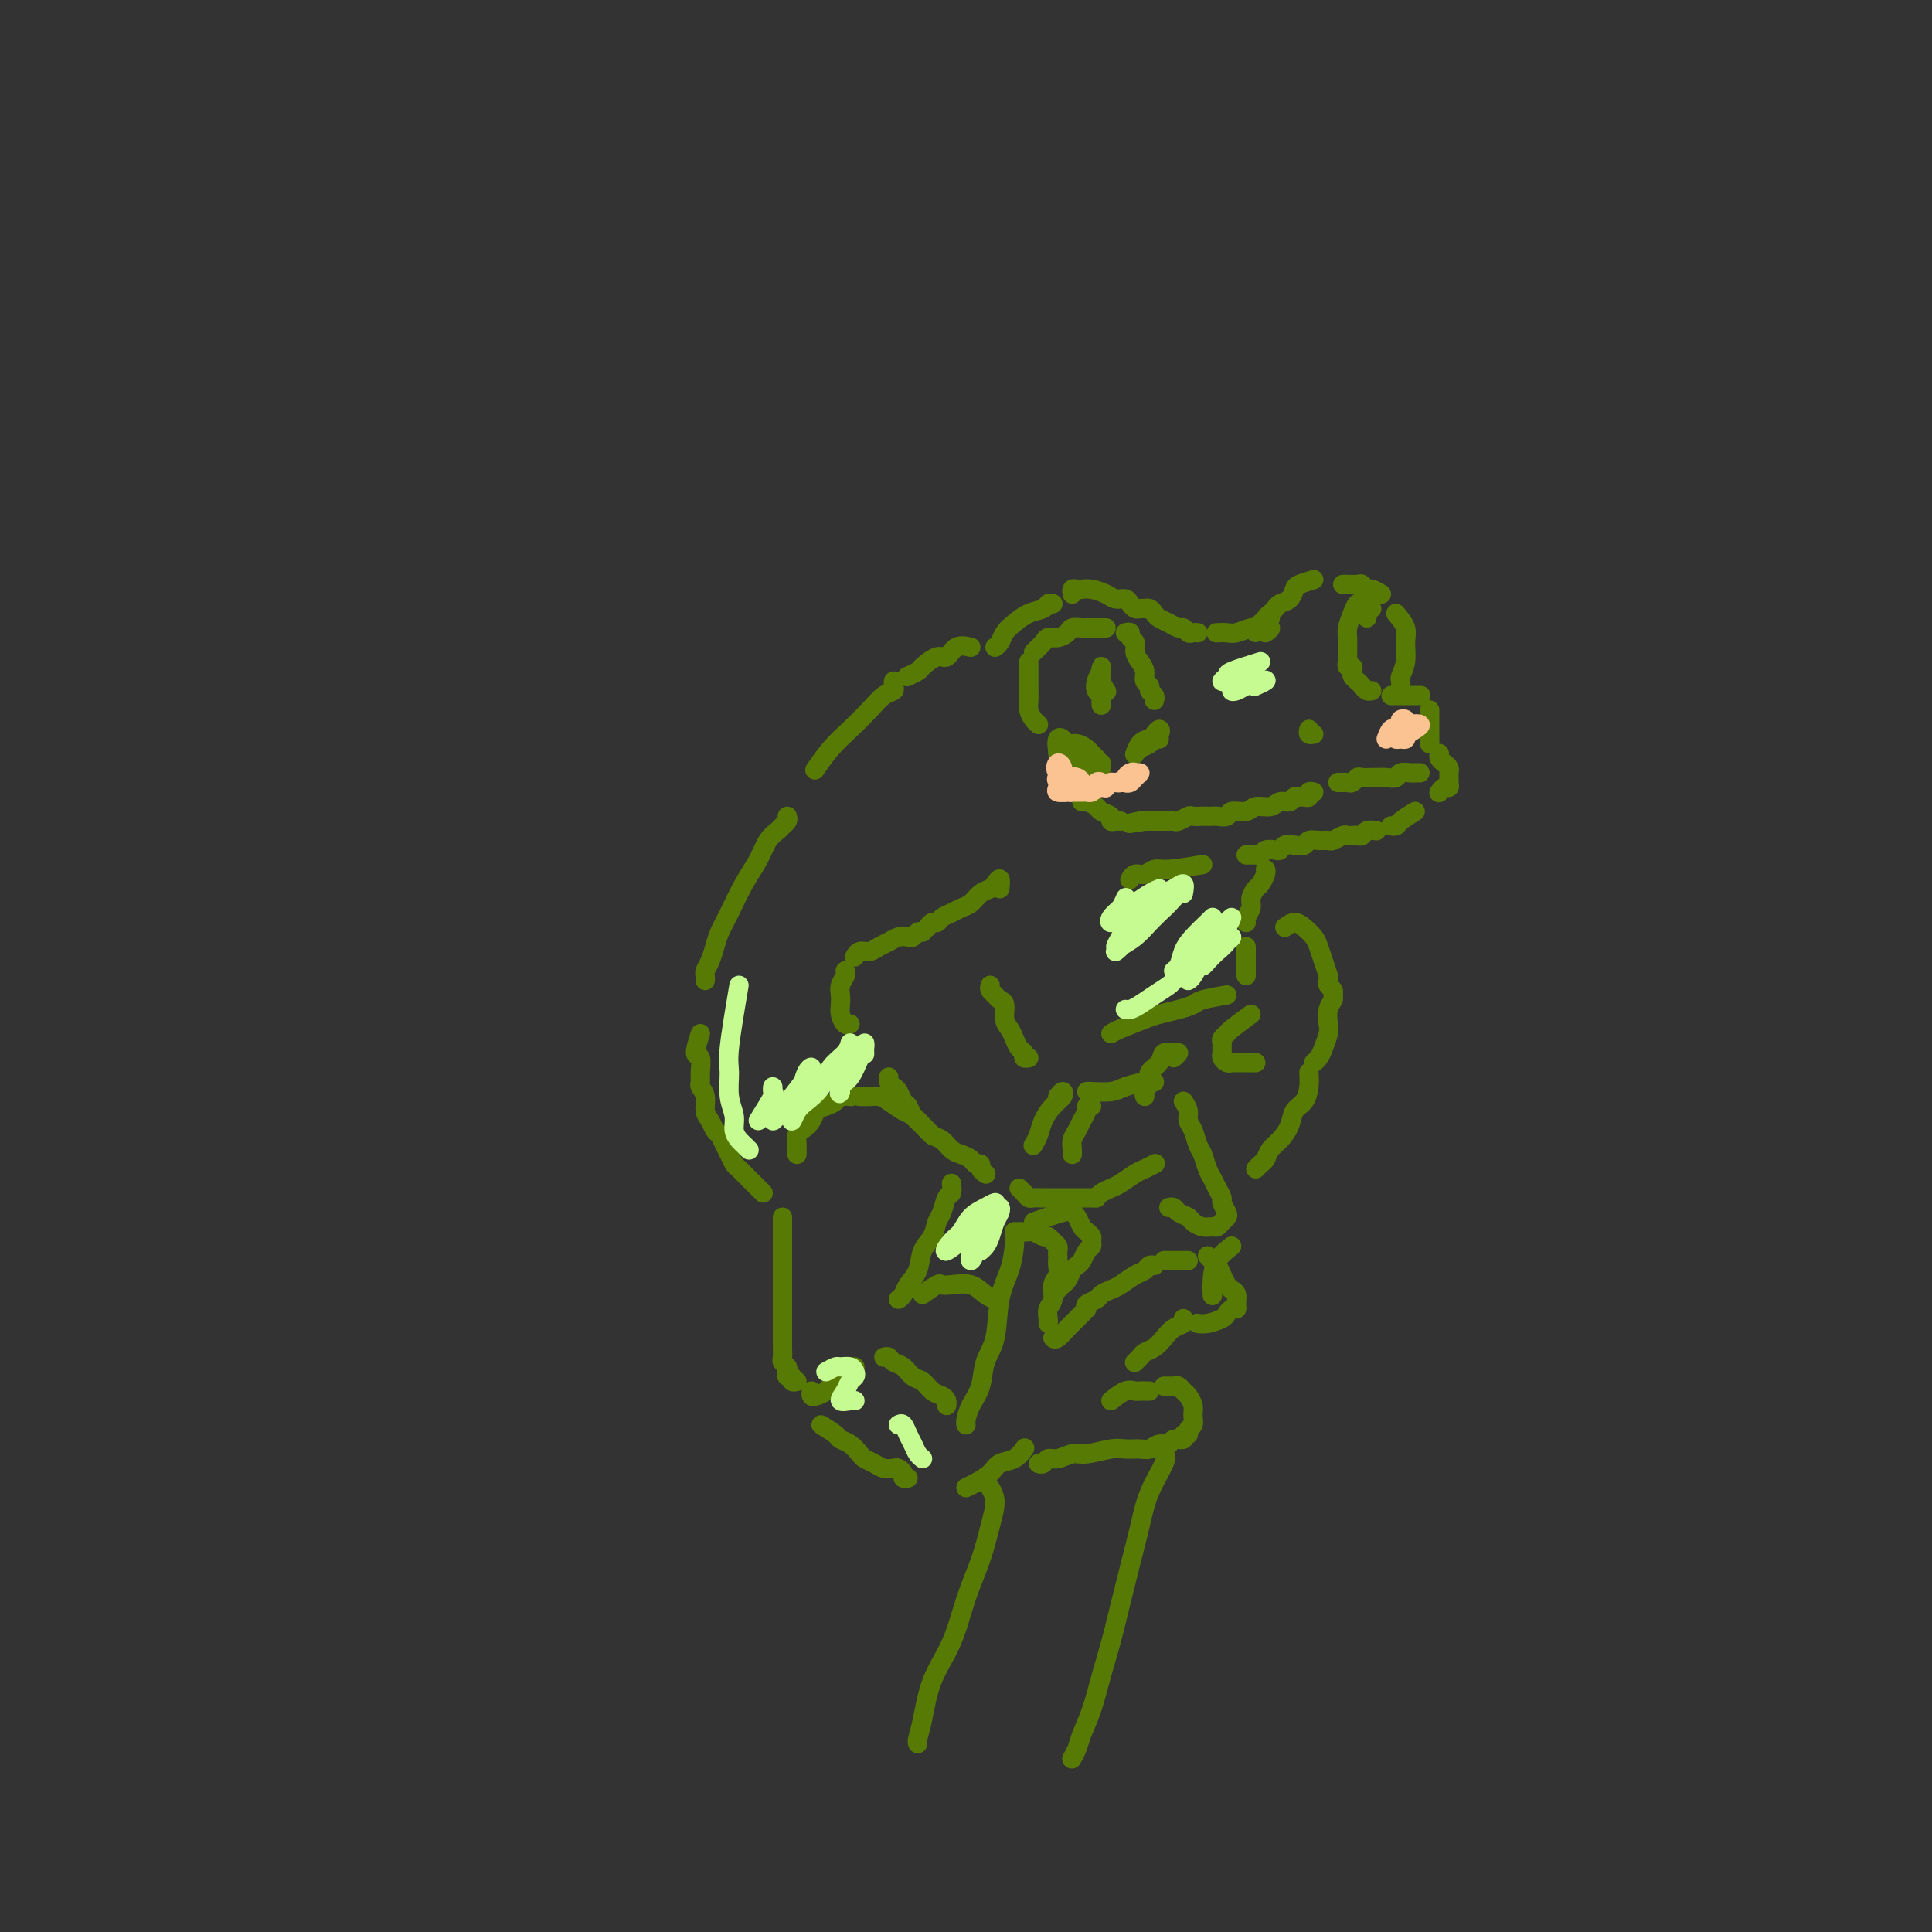 <svg viewBox='0 0 400 400' version='1.1' xmlns='http://www.w3.org/2000/svg' xmlns:xlink='http://www.w3.org/1999/xlink'><rect x="0" y="0" width="400" height="400" fill="#333333" stroke="none"/><g fill='none' stroke='rgb(86,122,3)' stroke-width='4' stroke-linecap='round' stroke-linejoin='round'><path d='M284,126c-0.423,-0.075 -0.845,-0.150 -1,0c-0.155,0.150 -0.041,0.525 0,1c0.041,0.475 0.011,1.051 0,1c-0.011,-0.051 -0.003,-0.729 0,-1c0.003,-0.271 0.002,-0.136 0,0'/><path d='M289,127c0.853,1.027 1.707,2.054 2,3c0.293,0.946 0.026,1.812 0,3c-0.026,1.188 0.189,2.697 0,4c-0.189,1.303 -0.783,2.401 -1,3c-0.217,0.599 -0.059,0.700 0,1c0.059,0.300 0.017,0.800 0,1c-0.017,0.200 -0.008,0.100 0,0'/><path d='M286,123c-0.758,-0.453 -1.516,-0.906 -2,-1c-0.484,-0.094 -0.694,0.171 -1,0c-0.306,-0.171 -0.709,-0.778 -1,-1c-0.291,-0.222 -0.470,-0.060 -1,0c-0.530,0.060 -1.412,0.016 -2,0c-0.588,-0.016 -0.882,-0.005 -1,0c-0.118,0.005 -0.059,0.002 0,0'/><path d='M272,120c-1.171,0.364 -2.341,0.727 -3,1c-0.659,0.273 -0.806,0.454 -1,1c-0.194,0.546 -0.434,1.455 -1,2c-0.566,0.545 -1.459,0.725 -2,1c-0.541,0.275 -0.729,0.643 -1,1c-0.271,0.357 -0.625,0.702 -1,1c-0.375,0.298 -0.770,0.548 -1,1c-0.230,0.452 -0.297,1.104 0,1c0.297,-0.104 0.956,-0.966 1,-1c0.044,-0.034 -0.527,0.760 -1,1c-0.473,0.240 -0.850,-0.074 -1,0c-0.150,0.074 -0.075,0.537 0,1'/><path d='M261,130c-1.833,1.667 -0.917,0.833 0,0'/><path d='M262,131c0.610,-0.431 1.219,-0.862 1,-1c-0.219,-0.138 -1.267,0.015 -2,0c-0.733,-0.015 -1.149,-0.200 -2,0c-0.851,0.200 -2.135,0.786 -3,1c-0.865,0.214 -1.310,0.058 -2,0c-0.690,-0.058 -1.626,-0.016 -2,0c-0.374,0.016 -0.187,0.008 0,0'/><path d='M248,131c-0.335,-0.032 -0.670,-0.064 -1,0c-0.330,0.064 -0.655,0.224 -1,0c-0.345,-0.224 -0.708,-0.833 -1,-1c-0.292,-0.167 -0.512,0.109 -1,0c-0.488,-0.109 -1.245,-0.604 -2,-1c-0.755,-0.396 -1.509,-0.695 -2,-1c-0.491,-0.305 -0.719,-0.618 -1,-1c-0.281,-0.382 -0.614,-0.834 -1,-1c-0.386,-0.166 -0.825,-0.048 -1,0c-0.175,0.048 -0.088,0.024 0,0'/><path d='M237,126c-0.335,-0.022 -0.670,-0.044 -1,0c-0.330,0.044 -0.654,0.153 -1,0c-0.346,-0.153 -0.715,-0.566 -1,-1c-0.285,-0.434 -0.486,-0.887 -1,-1c-0.514,-0.113 -1.342,0.114 -2,0c-0.658,-0.114 -1.147,-0.567 -2,-1c-0.853,-0.433 -2.071,-0.844 -3,-1c-0.929,-0.156 -1.569,-0.056 -2,0c-0.431,0.056 -0.652,0.066 -1,0c-0.348,-0.066 -0.825,-0.210 -1,0c-0.175,0.210 -0.050,0.774 0,1c0.050,0.226 0.025,0.113 0,0'/><path d='M218,125c-0.380,-0.096 -0.760,-0.192 -1,0c-0.240,0.192 -0.340,0.671 -1,1c-0.660,0.329 -1.879,0.509 -3,1c-1.121,0.491 -2.143,1.295 -3,2c-0.857,0.705 -1.549,1.313 -2,2c-0.451,0.687 -0.660,1.454 -1,2c-0.340,0.546 -0.811,0.870 -1,1c-0.189,0.130 -0.094,0.065 0,0'/><path d='M201,134c-1.079,-0.241 -2.158,-0.482 -3,0c-0.842,0.482 -1.449,1.688 -2,2c-0.551,0.312 -1.048,-0.270 -2,0c-0.952,0.270 -2.358,1.392 -3,2c-0.642,0.608 -0.519,0.702 -1,1c-0.481,0.298 -1.566,0.799 -2,1c-0.434,0.201 -0.217,0.100 0,0'/><path d='M185,141c-0.043,0.322 -0.086,0.645 0,1c0.086,0.355 0.302,0.744 0,1c-0.302,0.256 -1.122,0.381 -2,1c-0.878,0.619 -1.815,1.732 -3,3c-1.185,1.268 -2.616,2.690 -4,4c-1.384,1.310 -2.719,2.506 -4,4c-1.281,1.494 -2.509,3.284 -3,4c-0.491,0.716 -0.246,0.358 0,0'/><path d='M288,144c0.679,0.000 1.357,0.000 2,0c0.643,0.000 1.250,0.000 2,0c0.750,0.000 1.643,0.000 2,0c0.357,0.000 0.179,0.000 0,0'/><path d='M296,147c0.000,0.333 0.000,0.667 0,1c0.000,0.333 0.000,0.666 0,1c0.000,0.334 0.000,0.667 0,1c0.000,0.333 0.000,0.664 0,1c0.000,0.336 0.000,0.678 0,1c0.000,0.322 0.000,0.625 0,1c0.000,0.375 0.000,0.821 0,1c0.000,0.179 0.000,0.089 0,0'/><path d='M298,156c-0.083,0.333 -0.166,0.667 0,1c0.166,0.333 0.580,0.666 1,1c0.420,0.334 0.845,0.668 1,1c0.155,0.332 0.039,0.662 0,1c-0.039,0.338 0.000,0.683 0,1c0.000,0.317 -0.039,0.607 0,1c0.039,0.393 0.155,0.889 0,1c-0.155,0.111 -0.580,-0.162 -1,0c-0.420,0.162 -0.834,0.761 -1,1c-0.166,0.239 -0.083,0.120 0,0'/><path d='M294,160c-0.365,-0.008 -0.730,-0.016 -1,0c-0.270,0.016 -0.443,0.057 -1,0c-0.557,-0.057 -1.496,-0.211 -2,0c-0.504,0.211 -0.573,0.789 -1,1c-0.427,0.211 -1.214,0.056 -2,0c-0.786,-0.056 -1.573,-0.011 -2,0c-0.427,0.011 -0.496,-0.011 -1,0c-0.504,0.011 -1.444,0.056 -2,0c-0.556,-0.056 -0.727,-0.211 -1,0c-0.273,0.211 -0.648,0.789 -1,1c-0.352,0.211 -0.682,0.057 -1,0c-0.318,-0.057 -0.624,-0.015 -1,0c-0.376,0.015 -0.822,0.004 -1,0c-0.178,-0.004 -0.089,-0.002 0,0'/><path d='M272,164c-0.447,-0.114 -0.893,-0.228 -1,0c-0.107,0.228 0.127,0.797 0,1c-0.127,0.203 -0.615,0.039 -1,0c-0.385,-0.039 -0.668,0.046 -1,0c-0.332,-0.046 -0.712,-0.224 -1,0c-0.288,0.224 -0.484,0.849 -1,1c-0.516,0.151 -1.350,-0.171 -2,0c-0.650,0.171 -1.115,0.834 -2,1c-0.885,0.166 -2.191,-0.166 -3,0c-0.809,0.166 -1.120,0.829 -2,1c-0.880,0.171 -2.330,-0.150 -3,0c-0.670,0.150 -0.560,0.772 -1,1c-0.440,0.228 -1.431,0.061 -2,0c-0.569,-0.061 -0.715,-0.017 -1,0c-0.285,0.017 -0.710,0.008 -1,0c-0.290,-0.008 -0.445,-0.016 -1,0c-0.555,0.016 -1.511,0.057 -2,0c-0.489,-0.057 -0.512,-0.211 -1,0c-0.488,0.211 -1.440,0.789 -2,1c-0.560,0.211 -0.727,0.057 -1,0c-0.273,-0.057 -0.650,-0.015 -1,0c-0.350,0.015 -0.671,0.004 -1,0c-0.329,-0.004 -0.665,-0.001 -1,0c-0.335,0.001 -0.667,0.000 -1,0c-0.333,-0.000 -0.667,-0.000 -1,0c-0.333,0.000 -0.667,0.000 -1,0'/><path d='M237,170c-5.667,0.933 -2.333,0.267 -1,0c1.333,-0.267 0.667,-0.133 0,0'/><path d='M232,170c-0.294,-0.024 -0.589,-0.048 -1,0c-0.411,0.048 -0.940,0.167 -1,0c-0.060,-0.167 0.347,-0.619 0,-1c-0.347,-0.381 -1.448,-0.691 -2,-1c-0.552,-0.309 -0.554,-0.619 -1,-1c-0.446,-0.381 -1.336,-0.834 -2,-1c-0.664,-0.166 -1.102,-0.045 -1,0c0.102,0.045 0.743,0.013 1,0c0.257,-0.013 0.128,-0.006 0,0'/><path d='M293,168c-1.185,0.732 -2.369,1.464 -3,2c-0.631,0.536 -0.708,0.875 -1,1c-0.292,0.125 -0.798,0.036 -1,0c-0.202,-0.036 -0.101,-0.018 0,0'/><path d='M285,172c-0.756,-0.113 -1.512,-0.226 -2,0c-0.488,0.226 -0.707,0.792 -1,1c-0.293,0.208 -0.660,0.060 -1,0c-0.340,-0.060 -0.654,-0.030 -1,0c-0.346,0.030 -0.725,0.061 -1,0c-0.275,-0.061 -0.445,-0.213 -1,0c-0.555,0.213 -1.496,0.793 -2,1c-0.504,0.207 -0.572,0.042 -1,0c-0.428,-0.042 -1.218,0.040 -2,0c-0.782,-0.040 -1.558,-0.203 -2,0c-0.442,0.203 -0.551,0.773 -1,1c-0.449,0.227 -1.237,0.112 -2,0c-0.763,-0.112 -1.500,-0.223 -2,0c-0.500,0.223 -0.764,0.778 -1,1c-0.236,0.222 -0.444,0.112 -1,0c-0.556,-0.112 -1.459,-0.226 -2,0c-0.541,0.226 -0.720,0.793 -1,1c-0.280,0.207 -0.663,0.056 -1,0c-0.337,-0.056 -0.629,-0.015 -1,0c-0.371,0.015 -0.820,0.004 -1,0c-0.180,-0.004 -0.090,-0.002 0,0'/><path d='M249,179c-2.665,0.455 -5.331,0.910 -7,1c-1.669,0.090 -2.342,-0.186 -3,0c-0.658,0.186 -1.300,0.833 -2,1c-0.700,0.167 -1.458,-0.147 -2,0c-0.542,0.147 -0.869,0.756 -1,1c-0.131,0.244 -0.065,0.122 0,0'/><path d='M262,180c0.092,0.214 0.183,0.427 0,1c-0.183,0.573 -0.641,1.505 -1,2c-0.359,0.495 -0.618,0.553 -1,1c-0.382,0.447 -0.887,1.283 -1,2c-0.113,0.717 0.166,1.316 0,2c-0.166,0.684 -0.775,1.453 -1,2c-0.225,0.547 -0.064,0.870 0,1c0.064,0.130 0.032,0.065 0,0'/><path d='M213,137c0.002,0.441 0.003,0.881 0,2c-0.003,1.119 -0.011,2.916 0,4c0.011,1.084 0.042,1.453 0,2c-0.042,0.547 -0.156,1.270 0,2c0.156,0.730 0.580,1.466 1,2c0.420,0.534 0.834,0.867 1,1c0.166,0.133 0.083,0.067 0,0'/><path d='M214,135c0.778,-0.726 1.555,-1.452 2,-2c0.445,-0.548 0.557,-0.917 1,-1c0.443,-0.083 1.217,0.121 2,0c0.783,-0.121 1.576,-0.568 2,-1c0.424,-0.432 0.481,-0.848 1,-1c0.519,-0.152 1.502,-0.041 2,0c0.498,0.041 0.512,0.011 1,0c0.488,-0.011 1.450,-0.003 2,0c0.550,0.003 0.686,0.001 1,0c0.314,-0.001 0.804,-0.000 1,0c0.196,0.000 0.098,0.000 0,0'/><path d='M233,131c0.455,-0.096 0.909,-0.191 1,0c0.091,0.191 -0.182,0.670 0,1c0.182,0.330 0.818,0.512 1,1c0.182,0.488 -0.091,1.282 0,2c0.091,0.718 0.545,1.358 1,2c0.455,0.642 0.910,1.285 1,2c0.090,0.715 -0.186,1.502 0,2c0.186,0.498 0.834,0.708 1,1c0.166,0.292 -0.151,0.666 0,1c0.151,0.334 0.772,0.628 1,1c0.228,0.372 0.065,0.820 0,1c-0.065,0.180 -0.033,0.090 0,0'/><path d='M220,154c-0.427,-0.089 -0.854,-0.179 -1,0c-0.146,0.179 -0.013,0.626 0,1c0.013,0.374 -0.096,0.675 0,1c0.096,0.325 0.396,0.675 1,1c0.604,0.325 1.510,0.624 2,1c0.490,0.376 0.562,0.829 1,1c0.438,0.171 1.242,0.060 2,0c0.758,-0.060 1.471,-0.068 2,0c0.529,0.068 0.873,0.210 1,0c0.127,-0.210 0.036,-0.774 0,-1c-0.036,-0.226 -0.018,-0.113 0,0'/><path d='M227,157c-0.355,-0.342 -0.711,-0.683 -1,-1c-0.289,-0.317 -0.512,-0.608 -1,-1c-0.488,-0.392 -1.242,-0.883 -2,-1c-0.758,-0.117 -1.520,0.140 -2,0c-0.480,-0.140 -0.676,-0.676 -1,-1c-0.324,-0.324 -0.775,-0.437 -1,0c-0.225,0.437 -0.225,1.424 0,2c0.225,0.576 0.673,0.743 1,1c0.327,0.257 0.531,0.605 1,1c0.469,0.395 1.203,0.837 2,1c0.797,0.163 1.656,0.047 2,0c0.344,-0.047 0.172,-0.023 0,0'/><path d='M239,152c0.375,-0.480 0.750,-0.960 1,-1c0.250,-0.040 0.374,0.361 0,1c-0.374,0.639 -1.247,1.516 -2,2c-0.753,0.484 -1.388,0.575 -2,1c-0.612,0.425 -1.203,1.185 -1,1c0.203,-0.185 1.200,-1.316 2,-2c0.800,-0.684 1.402,-0.922 2,-1c0.598,-0.078 1.194,0.004 1,0c-0.194,-0.004 -1.176,-0.094 -2,0c-0.824,0.094 -1.491,0.371 -2,1c-0.509,0.629 -0.860,1.608 -1,2c-0.140,0.392 -0.070,0.196 0,0'/><path d='M282,125c-0.340,-0.151 -0.679,-0.301 -1,0c-0.321,0.301 -0.622,1.054 -1,2c-0.378,0.946 -0.833,2.085 -1,3c-0.167,0.915 -0.045,1.604 0,2c0.045,0.396 0.012,0.498 0,1c-0.012,0.502 -0.003,1.404 0,2c0.003,0.596 0.001,0.884 0,1c-0.001,0.116 -0.000,0.058 0,0'/><path d='M279,137c-0.112,0.447 -0.223,0.893 0,1c0.223,0.107 0.781,-0.126 1,0c0.219,0.126 0.100,0.612 0,1c-0.100,0.388 -0.181,0.678 0,1c0.181,0.322 0.623,0.675 1,1c0.377,0.325 0.689,0.623 1,1c0.311,0.377 0.622,0.832 1,1c0.378,0.168 0.822,0.048 1,0c0.178,-0.048 0.089,-0.024 0,0'/><path d='M271,151c-0.111,0.422 -0.222,0.844 0,1c0.222,0.156 0.778,0.044 1,0c0.222,-0.044 0.111,-0.022 0,0'/><path d='M228,139c-0.008,-0.491 -0.016,-0.982 0,-1c0.016,-0.018 0.056,0.439 0,1c-0.056,0.561 -0.207,1.228 0,2c0.207,0.772 0.774,1.649 1,2c0.226,0.351 0.113,0.175 0,0'/><path d='M228,139c-0.392,0.643 -0.785,1.286 -1,2c-0.215,0.714 -0.254,1.498 0,2c0.254,0.502 0.800,0.722 1,1c0.200,0.278 0.054,0.613 0,1c-0.054,0.387 -0.015,0.825 0,1c0.015,0.175 0.008,0.088 0,0'/><path d='M258,196c0.000,0.364 0.000,0.728 0,1c0.000,0.272 0.000,0.451 0,1c0.000,0.549 0.000,1.467 0,2c-0.000,0.533 0.000,0.682 0,1c0.000,0.318 0.000,0.805 0,1c0.000,0.195 0.000,0.097 0,0'/><path d='M254,206c-1.949,0.333 -3.898,0.666 -5,1c-1.102,0.334 -1.356,0.671 -2,1c-0.644,0.329 -1.679,0.652 -3,1c-1.321,0.348 -2.929,0.720 -4,1c-1.071,0.280 -1.607,0.467 -3,1c-1.393,0.533 -3.644,1.413 -5,2c-1.356,0.587 -1.816,0.882 -2,1c-0.184,0.118 -0.092,0.059 0,0'/><path d='M163,169c0.096,0.330 0.192,0.660 0,1c-0.192,0.340 -0.673,0.689 -1,1c-0.327,0.311 -0.500,0.582 -1,1c-0.500,0.418 -1.328,0.983 -2,2c-0.672,1.017 -1.188,2.488 -2,4c-0.812,1.512 -1.919,3.066 -3,5c-1.081,1.934 -2.136,4.248 -3,6c-0.864,1.752 -1.538,2.941 -2,4c-0.462,1.059 -0.712,1.986 -1,3c-0.288,1.014 -0.613,2.114 -1,3c-0.387,0.886 -0.836,1.557 -1,2c-0.164,0.443 -0.044,0.658 0,1c0.044,0.342 0.013,0.812 0,1c-0.013,0.188 -0.006,0.094 0,0'/><path d='M145,214c-0.537,1.654 -1.073,3.307 -1,4c0.073,0.693 0.756,0.425 1,1c0.244,0.575 0.051,1.992 0,3c-0.051,1.008 0.042,1.607 0,2c-0.042,0.393 -0.219,0.582 0,1c0.219,0.418 0.832,1.067 1,2c0.168,0.933 -0.110,2.151 0,3c0.110,0.849 0.607,1.329 1,2c0.393,0.671 0.683,1.531 1,2c0.317,0.469 0.662,0.545 1,1c0.338,0.455 0.668,1.288 1,2c0.332,0.712 0.666,1.304 1,2c0.334,0.696 0.667,1.496 1,2c0.333,0.504 0.666,0.712 1,1c0.334,0.288 0.667,0.655 1,1c0.333,0.345 0.664,0.667 1,1c0.336,0.333 0.678,0.677 1,1c0.322,0.323 0.625,0.625 1,1c0.375,0.375 0.821,0.821 1,1c0.179,0.179 0.089,0.089 0,0'/><path d='M207,184c0.096,-0.932 0.191,-1.865 0,-2c-0.191,-0.135 -0.670,0.527 -1,1c-0.330,0.473 -0.511,0.757 -1,1c-0.489,0.243 -1.287,0.446 -2,1c-0.713,0.554 -1.343,1.459 -2,2c-0.657,0.541 -1.342,0.718 -2,1c-0.658,0.282 -1.290,0.668 -2,1c-0.710,0.332 -1.497,0.611 -2,1c-0.503,0.389 -0.723,0.888 -1,1c-0.277,0.112 -0.613,-0.162 -1,0c-0.387,0.162 -0.825,0.761 -1,1c-0.175,0.239 -0.088,0.120 0,0'/><path d='M191,193c-0.327,-0.111 -0.654,-0.223 -1,0c-0.346,0.223 -0.712,0.780 -1,1c-0.288,0.220 -0.500,0.101 -1,0c-0.500,-0.101 -1.289,-0.186 -2,0c-0.711,0.186 -1.343,0.642 -2,1c-0.657,0.358 -1.339,0.618 -2,1c-0.661,0.382 -1.301,0.886 -2,1c-0.699,0.114 -1.457,-0.162 -2,0c-0.543,0.162 -0.869,0.760 -1,1c-0.131,0.240 -0.065,0.120 0,0'/><path d='M175,201c0.113,0.244 0.226,0.488 0,1c-0.226,0.512 -0.790,1.294 -1,2c-0.210,0.706 -0.067,1.338 0,2c0.067,0.662 0.057,1.354 0,2c-0.057,0.646 -0.159,1.245 0,2c0.159,0.755 0.581,1.665 1,2c0.419,0.335 0.834,0.096 1,0c0.166,-0.096 0.083,-0.048 0,0'/><path d='M205,204c-0.091,0.337 -0.183,0.674 0,1c0.183,0.326 0.640,0.639 1,1c0.360,0.361 0.621,0.768 1,1c0.379,0.232 0.875,0.290 1,1c0.125,0.710 -0.120,2.074 0,3c0.120,0.926 0.606,1.415 1,2c0.394,0.585 0.698,1.267 1,2c0.302,0.733 0.603,1.517 1,2c0.397,0.483 0.890,0.666 1,1c0.110,0.334 -0.163,0.821 0,1c0.163,0.179 0.761,0.051 1,0c0.239,-0.051 0.120,-0.026 0,0'/><path d='M184,223c-0.089,0.325 -0.178,0.649 0,1c0.178,0.351 0.624,0.727 1,1c0.376,0.273 0.681,0.443 1,1c0.319,0.557 0.652,1.501 1,2c0.348,0.499 0.712,0.552 1,1c0.288,0.448 0.500,1.290 1,2c0.500,0.710 1.288,1.290 2,2c0.712,0.710 1.346,1.552 2,2c0.654,0.448 1.327,0.502 2,1c0.673,0.498 1.347,1.439 2,2c0.653,0.561 1.284,0.742 2,1c0.716,0.258 1.516,0.595 2,1c0.484,0.405 0.652,0.879 1,1c0.348,0.121 0.877,-0.112 1,0c0.123,0.112 -0.159,0.569 0,1c0.159,0.431 0.760,0.838 1,1c0.240,0.162 0.120,0.081 0,0'/><path d='M219,227c0.377,-0.494 0.753,-0.988 1,-1c0.247,-0.012 0.364,0.460 0,1c-0.364,0.540 -1.208,1.150 -2,2c-0.792,0.850 -1.532,1.939 -2,3c-0.468,1.061 -0.664,2.093 -1,3c-0.336,0.907 -0.810,1.688 -1,2c-0.190,0.312 -0.095,0.156 0,0'/><path d='M226,229c-0.447,-0.065 -0.894,-0.131 -1,0c-0.106,0.131 0.129,0.458 0,1c-0.129,0.542 -0.623,1.298 -1,2c-0.377,0.702 -0.637,1.351 -1,2c-0.363,0.649 -0.829,1.298 -1,2c-0.171,0.702 -0.046,1.458 0,2c0.046,0.542 0.013,0.869 0,1c-0.013,0.131 -0.007,0.065 0,0'/><path d='M225,226c0.032,-0.022 0.065,-0.044 1,0c0.935,0.044 2.773,0.156 4,0c1.227,-0.156 1.844,-0.578 3,-1c1.156,-0.422 2.850,-0.844 4,-1c1.150,-0.156 1.757,-0.044 2,0c0.243,0.044 0.121,0.022 0,0'/><path d='M211,246c0.329,0.309 0.657,0.619 1,1c0.343,0.381 0.699,0.834 1,1c0.301,0.166 0.546,0.044 1,0c0.454,-0.044 1.115,-0.012 2,0c0.885,0.012 1.992,0.003 3,0c1.008,-0.003 1.917,-0.001 3,0c1.083,0.001 2.342,0.000 3,0c0.658,-0.000 0.716,-0.000 1,0c0.284,0.000 0.796,0.000 1,0c0.204,-0.000 0.102,-0.000 0,0'/><path d='M227,248c0.236,-0.325 0.471,-0.650 1,-1c0.529,-0.350 1.350,-0.724 2,-1c0.650,-0.276 1.127,-0.452 2,-1c0.873,-0.548 2.141,-1.466 3,-2c0.859,-0.534 1.308,-0.682 2,-1c0.692,-0.318 1.626,-0.805 2,-1c0.374,-0.195 0.187,-0.097 0,0'/><path d='M245,228c0.447,0.658 0.893,1.316 1,2c0.107,0.684 -0.126,1.394 0,2c0.126,0.606 0.611,1.107 1,2c0.389,0.893 0.681,2.178 1,3c0.319,0.822 0.664,1.180 1,2c0.336,0.820 0.664,2.103 1,3c0.336,0.897 0.682,1.410 1,2c0.318,0.590 0.608,1.257 1,2c0.392,0.743 0.887,1.561 1,2c0.113,0.439 -0.155,0.500 0,1c0.155,0.500 0.733,1.440 1,2c0.267,0.560 0.224,0.739 0,1c-0.224,0.261 -0.627,0.603 -1,1c-0.373,0.397 -0.715,0.850 -1,1c-0.285,0.150 -0.514,-0.001 -1,0c-0.486,0.001 -1.229,0.154 -2,0c-0.771,-0.154 -1.569,-0.616 -2,-1c-0.431,-0.384 -0.494,-0.691 -1,-1c-0.506,-0.309 -1.455,-0.619 -2,-1c-0.545,-0.381 -0.685,-0.833 -1,-1c-0.315,-0.167 -0.804,-0.048 -1,0c-0.196,0.048 -0.098,0.024 0,0'/><path d='M165,239c-0.004,-0.365 -0.008,-0.731 0,-1c0.008,-0.269 0.029,-0.443 0,-1c-0.029,-0.557 -0.107,-1.497 0,-2c0.107,-0.503 0.400,-0.568 1,-1c0.600,-0.432 1.507,-1.230 2,-2c0.493,-0.770 0.570,-1.513 1,-2c0.430,-0.487 1.212,-0.719 2,-1c0.788,-0.281 1.582,-0.611 2,-1c0.418,-0.389 0.459,-0.835 1,-1c0.541,-0.165 1.583,-0.047 2,0c0.417,0.047 0.208,0.024 0,0'/><path d='M178,227c0.359,-0.004 0.719,-0.008 1,0c0.281,0.008 0.484,0.029 1,0c0.516,-0.029 1.345,-0.107 2,0c0.655,0.107 1.136,0.400 2,1c0.864,0.600 2.113,1.506 3,2c0.887,0.494 1.413,0.576 2,1c0.587,0.424 1.235,1.191 2,2c0.765,0.809 1.647,1.660 2,2c0.353,0.340 0.176,0.170 0,0'/><path d='M197,245c0.090,0.812 0.180,1.624 0,2c-0.180,0.376 -0.630,0.315 -1,1c-0.370,0.685 -0.661,2.115 -1,3c-0.339,0.885 -0.724,1.224 -1,2c-0.276,0.776 -0.441,1.990 -1,3c-0.559,1.010 -1.513,1.815 -2,3c-0.487,1.185 -0.509,2.748 -1,4c-0.491,1.252 -1.451,2.191 -2,3c-0.549,0.809 -0.686,1.487 -1,2c-0.314,0.513 -0.804,0.861 -1,1c-0.196,0.139 -0.098,0.070 0,0'/><path d='M162,252c-0.000,0.231 -0.000,0.462 0,1c0.000,0.538 0.000,1.381 0,2c-0.000,0.619 -0.000,1.012 0,2c0.000,0.988 0.000,2.571 0,4c-0.000,1.429 -0.000,2.704 0,4c0.000,1.296 0.000,2.613 0,4c-0.000,1.387 -0.001,2.844 0,4c0.001,1.156 0.004,2.012 0,3c-0.004,0.988 -0.015,2.110 0,3c0.015,0.890 0.055,1.549 0,2c-0.055,0.451 -0.207,0.694 0,1c0.207,0.306 0.772,0.674 1,1c0.228,0.326 0.117,0.609 0,1c-0.117,0.391 -0.241,0.889 0,1c0.241,0.111 0.848,-0.166 1,0c0.152,0.166 -0.151,0.776 0,1c0.151,0.224 0.758,0.064 1,0c0.242,-0.064 0.121,-0.032 0,0'/><path d='M168,288c-0.063,0.405 -0.126,0.810 0,1c0.126,0.190 0.440,0.166 1,0c0.560,-0.166 1.366,-0.476 2,-1c0.634,-0.524 1.098,-1.264 2,-2c0.902,-0.736 2.243,-1.467 3,-2c0.757,-0.533 0.931,-0.866 1,-1c0.069,-0.134 0.035,-0.067 0,0'/><path d='M183,281c0.357,-0.098 0.715,-0.196 1,0c0.285,0.196 0.499,0.686 1,1c0.501,0.314 1.290,0.451 2,1c0.710,0.549 1.343,1.509 2,2c0.657,0.491 1.339,0.514 2,1c0.661,0.486 1.301,1.437 2,2c0.699,0.563 1.455,0.739 2,1c0.545,0.261 0.877,0.609 1,1c0.123,0.391 0.035,0.826 0,1c-0.035,0.174 -0.018,0.087 0,0'/><path d='M170,295c1.200,0.748 2.401,1.496 3,2c0.599,0.504 0.597,0.765 1,1c0.403,0.235 1.210,0.445 2,1c0.790,0.555 1.563,1.455 2,2c0.437,0.545 0.536,0.734 1,1c0.464,0.266 1.291,0.610 2,1c0.709,0.390 1.299,0.826 2,1c0.701,0.174 1.512,0.085 2,0c0.488,-0.085 0.653,-0.166 1,0c0.347,0.166 0.877,0.581 1,1c0.123,0.419 -0.159,0.844 0,1c0.159,0.156 0.760,0.045 1,0c0.240,-0.045 0.120,-0.022 0,0'/><path d='M200,308c0.546,-0.253 1.092,-0.506 2,-1c0.908,-0.494 2.177,-1.229 3,-2c0.823,-0.771 1.200,-1.578 2,-2c0.800,-0.422 2.023,-0.460 3,-1c0.977,-0.540 1.708,-1.583 2,-2c0.292,-0.417 0.146,-0.209 0,0'/><path d='M210,255c0.057,0.827 0.113,1.654 0,3c-0.113,1.346 -0.397,3.210 -1,5c-0.603,1.790 -1.527,3.508 -2,6c-0.473,2.492 -0.495,5.760 -1,8c-0.505,2.240 -1.494,3.451 -2,5c-0.506,1.549 -0.528,3.434 -1,5c-0.472,1.566 -1.395,2.811 -2,4c-0.605,1.189 -0.894,2.320 -1,3c-0.106,0.680 -0.030,0.909 0,1c0.030,0.091 0.015,0.046 0,0'/><path d='M211,255c0.786,0.032 1.572,0.064 2,0c0.428,-0.064 0.497,-0.224 1,0c0.503,0.224 1.441,0.834 2,1c0.559,0.166 0.738,-0.110 1,0c0.262,0.110 0.606,0.607 1,1c0.394,0.393 0.837,0.682 1,1c0.163,0.318 0.045,0.666 0,1c-0.045,0.334 -0.016,0.655 0,1c0.016,0.345 0.019,0.715 0,1c-0.019,0.285 -0.062,0.485 0,1c0.062,0.515 0.227,1.346 0,2c-0.227,0.654 -0.845,1.132 -1,2c-0.155,0.868 0.155,2.128 0,3c-0.155,0.872 -0.773,1.358 -1,2c-0.227,0.642 -0.061,1.442 0,2c0.061,0.558 0.017,0.874 0,1c-0.017,0.126 -0.009,0.063 0,0'/><path d='M218,277c0.221,0.202 0.441,0.404 1,0c0.559,-0.404 1.456,-1.415 2,-2c0.544,-0.585 0.733,-0.744 1,-1c0.267,-0.256 0.610,-0.607 1,-1c0.390,-0.393 0.826,-0.826 1,-1c0.174,-0.174 0.087,-0.087 0,0'/><path d='M225,271c-0.210,-0.333 -0.419,-0.665 0,-1c0.419,-0.335 1.467,-0.671 2,-1c0.533,-0.329 0.552,-0.651 1,-1c0.448,-0.349 1.324,-0.724 2,-1c0.676,-0.276 1.152,-0.452 2,-1c0.848,-0.548 2.070,-1.467 3,-2c0.930,-0.533 1.569,-0.679 2,-1c0.431,-0.321 0.655,-0.817 1,-1c0.345,-0.183 0.813,-0.052 1,0c0.187,0.052 0.094,0.026 0,0'/><path d='M241,261c0.334,0.000 0.668,0.000 1,0c0.332,0.000 0.664,0.000 1,0c0.336,0.000 0.678,0.000 1,0c0.322,0.000 0.625,0.000 1,0c0.375,0.000 0.821,0.000 1,0c0.179,0.000 0.089,0.000 0,0'/><path d='M250,260c0.333,0.356 0.666,0.711 1,1c0.334,0.289 0.668,0.510 1,1c0.332,0.490 0.663,1.248 1,2c0.337,0.752 0.679,1.498 1,2c0.321,0.502 0.619,0.761 1,1c0.381,0.239 0.845,0.459 1,1c0.155,0.541 0.002,1.401 0,2c-0.002,0.599 0.148,0.935 0,1c-0.148,0.065 -0.593,-0.140 -1,0c-0.407,0.140 -0.775,0.626 -1,1c-0.225,0.374 -0.308,0.636 -1,1c-0.692,0.364 -1.994,0.829 -3,1c-1.006,0.171 -1.716,0.049 -2,0c-0.284,-0.049 -0.142,-0.024 0,0'/><path d='M214,253c2.333,-0.830 4.666,-1.659 6,-2c1.334,-0.341 1.668,-0.193 2,0c0.332,0.193 0.663,0.433 1,1c0.337,0.567 0.679,1.462 1,2c0.321,0.538 0.619,0.721 1,1c0.381,0.279 0.845,0.656 1,1c0.155,0.344 -0.000,0.656 0,1c0.000,0.344 0.155,0.721 0,1c-0.155,0.279 -0.619,0.460 -1,1c-0.381,0.540 -0.679,1.440 -1,2c-0.321,0.560 -0.664,0.781 -1,1c-0.336,0.219 -0.665,0.437 -1,1c-0.335,0.563 -0.678,1.470 -1,2c-0.322,0.530 -0.625,0.681 -1,1c-0.375,0.319 -0.821,0.805 -1,1c-0.179,0.195 -0.089,0.097 0,0'/><path d='M245,273c0.178,0.356 0.356,0.711 0,1c-0.356,0.289 -1.247,0.511 -2,1c-0.753,0.489 -1.368,1.245 -2,2c-0.632,0.755 -1.280,1.509 -2,2c-0.720,0.491 -1.513,0.719 -2,1c-0.487,0.281 -0.670,0.614 -1,1c-0.330,0.386 -0.809,0.825 -1,1c-0.191,0.175 -0.096,0.088 0,0'/><path d='M230,290c1.066,-0.845 2.132,-1.691 3,-2c0.868,-0.309 1.539,-0.083 2,0c0.461,0.083 0.711,0.022 1,0c0.289,-0.022 0.616,-0.006 1,0c0.384,0.006 0.824,0.002 1,0c0.176,-0.002 0.088,-0.001 0,0'/><path d='M241,287c0.333,-0.007 0.666,-0.014 1,0c0.334,0.014 0.668,0.048 1,0c0.332,-0.048 0.663,-0.179 1,0c0.337,0.179 0.680,0.668 1,1c0.320,0.332 0.618,0.508 1,1c0.382,0.492 0.850,1.299 1,2c0.150,0.701 -0.017,1.297 0,2c0.017,0.703 0.217,1.513 0,2c-0.217,0.487 -0.850,0.651 -1,1c-0.150,0.349 0.182,0.882 0,1c-0.182,0.118 -0.878,-0.180 -1,0c-0.122,0.180 0.329,0.837 0,1c-0.329,0.163 -1.438,-0.167 -2,0c-0.562,0.167 -0.577,0.830 -1,1c-0.423,0.170 -1.255,-0.152 -2,0c-0.745,0.152 -1.403,0.777 -2,1c-0.597,0.223 -1.132,0.045 -2,0c-0.868,-0.045 -2.070,0.045 -3,0c-0.930,-0.045 -1.587,-0.223 -3,0c-1.413,0.223 -3.583,0.848 -5,1c-1.417,0.152 -2.082,-0.170 -3,0c-0.918,0.170 -2.088,0.830 -3,1c-0.912,0.170 -1.564,-0.150 -2,0c-0.436,0.150 -0.656,0.771 -1,1c-0.344,0.229 -0.813,0.065 -1,0c-0.187,-0.065 -0.094,-0.033 0,0'/><path d='M191,268c1.188,-0.842 2.377,-1.683 3,-2c0.623,-0.317 0.682,-0.109 1,0c0.318,0.109 0.895,0.120 2,0c1.105,-0.120 2.740,-0.372 4,0c1.260,0.372 2.147,1.370 3,2c0.853,0.630 1.672,0.894 2,1c0.328,0.106 0.164,0.053 0,0'/><path d='M266,192c0.673,-0.487 1.346,-0.973 2,-1c0.654,-0.027 1.289,0.406 2,1c0.711,0.594 1.497,1.349 2,2c0.503,0.651 0.722,1.197 1,2c0.278,0.803 0.614,1.864 1,3c0.386,1.136 0.821,2.346 1,3c0.179,0.654 0.101,0.752 0,1c-0.101,0.248 -0.227,0.646 0,1c0.227,0.354 0.807,0.665 1,1c0.193,0.335 0.000,0.693 0,1c-0.000,0.307 0.193,0.561 0,1c-0.193,0.439 -0.772,1.063 -1,2c-0.228,0.937 -0.103,2.188 0,3c0.103,0.812 0.185,1.184 0,2c-0.185,0.816 -0.637,2.074 -1,3c-0.363,0.926 -0.636,1.518 -1,2c-0.364,0.482 -0.818,0.852 -1,1c-0.182,0.148 -0.091,0.074 0,0'/><path d='M259,210c-1.608,1.179 -3.215,2.357 -4,3c-0.785,0.643 -0.746,0.750 -1,1c-0.254,0.250 -0.801,0.644 -1,1c-0.199,0.356 -0.050,0.673 0,1c0.050,0.327 0.003,0.662 0,1c-0.003,0.338 0.040,0.679 0,1c-0.040,0.321 -0.162,0.622 0,1c0.162,0.378 0.606,0.833 1,1c0.394,0.167 0.736,0.045 1,0c0.264,-0.045 0.449,-0.012 1,0c0.551,0.012 1.467,0.003 2,0c0.533,-0.003 0.682,-0.001 1,0c0.318,0.001 0.805,0.000 1,0c0.195,-0.000 0.097,-0.000 0,0'/><path d='M271,222c0.057,0.970 0.115,1.940 0,3c-0.115,1.060 -0.402,2.209 -1,3c-0.598,0.791 -1.508,1.224 -2,2c-0.492,0.776 -0.565,1.895 -1,3c-0.435,1.105 -1.230,2.195 -2,3c-0.770,0.805 -1.513,1.326 -2,2c-0.487,0.674 -0.718,1.500 -1,2c-0.282,0.500 -0.614,0.673 -1,1c-0.386,0.327 -0.824,0.808 -1,1c-0.176,0.192 -0.088,0.096 0,0'/><path d='M243,219c0.479,-0.435 0.958,-0.871 1,-1c0.042,-0.129 -0.352,0.048 -1,0c-0.648,-0.048 -1.551,-0.322 -2,0c-0.449,0.322 -0.446,1.239 -1,2c-0.554,0.761 -1.665,1.367 -2,2c-0.335,0.633 0.106,1.293 0,2c-0.106,0.707 -0.759,1.459 -1,2c-0.241,0.541 -0.069,0.869 0,1c0.069,0.131 0.034,0.066 0,0'/><path d='M255,258c-1.155,0.905 -2.310,1.810 -3,3c-0.690,1.190 -0.917,2.667 -1,4c-0.083,1.333 -0.024,2.524 0,3c0.024,0.476 0.012,0.238 0,0'/><path d='M205,308c0.495,0.865 0.990,1.730 1,3c0.010,1.270 -0.466,2.944 -1,5c-0.534,2.056 -1.127,4.493 -2,7c-0.873,2.507 -2.028,5.085 -3,8c-0.972,2.915 -1.763,6.168 -3,9c-1.237,2.832 -2.920,5.242 -4,8c-1.080,2.758 -1.558,5.863 -2,8c-0.442,2.137 -0.850,3.306 -1,4c-0.150,0.694 -0.043,0.913 0,1c0.043,0.087 0.021,0.044 0,0'/><path d='M241,301c0.292,0.327 0.584,0.654 0,2c-0.584,1.346 -2.043,3.713 -3,6c-0.957,2.287 -1.411,4.496 -2,7c-0.589,2.504 -1.312,5.302 -2,8c-0.688,2.698 -1.340,5.296 -2,8c-0.660,2.704 -1.328,5.515 -2,8c-0.672,2.485 -1.346,4.645 -2,7c-0.654,2.355 -1.286,4.904 -2,7c-0.714,2.096 -1.511,3.737 -2,5c-0.489,1.263 -0.670,2.148 -1,3c-0.330,0.852 -0.809,1.672 -1,2c-0.191,0.328 -0.096,0.164 0,0'/></g>
<g fill='none' stroke='rgb(252,195,146)' stroke-width='4' stroke-linecap='round' stroke-linejoin='round'><path d='M234,162c-1.129,-0.002 -2.258,-0.003 -3,0c-0.742,0.003 -1.098,0.011 -1,0c0.098,-0.011 0.650,-0.042 1,0c0.350,0.042 0.497,0.158 1,0c0.503,-0.158 1.364,-0.589 2,-1c0.636,-0.411 1.049,-0.803 1,-1c-0.049,-0.197 -0.561,-0.199 -1,0c-0.439,0.199 -0.806,0.599 -1,1c-0.194,0.401 -0.214,0.804 0,1c0.214,0.196 0.663,0.186 1,0c0.337,-0.186 0.560,-0.548 1,-1c0.440,-0.452 1.095,-0.993 1,-1c-0.095,-0.007 -0.940,0.520 -2,1c-1.060,0.480 -2.336,0.912 -3,1c-0.664,0.088 -0.717,-0.169 -1,0c-0.283,0.169 -0.795,0.762 -1,1c-0.205,0.238 -0.102,0.119 0,0'/><path d='M221,161c-0.447,-0.354 -0.893,-0.708 -1,-1c-0.107,-0.292 0.126,-0.523 0,-1c-0.126,-0.477 -0.611,-1.200 -1,-1c-0.389,0.200 -0.682,1.323 0,2c0.682,0.677 2.338,0.908 3,1c0.662,0.092 0.331,0.046 0,0'/><path d='M287,153c0.311,-0.823 0.622,-1.646 1,-2c0.378,-0.354 0.823,-0.238 1,0c0.177,0.238 0.086,0.597 0,1c-0.086,0.403 -0.167,0.851 0,1c0.167,0.149 0.580,-0.001 1,0c0.420,0.001 0.846,0.155 1,0c0.154,-0.155 0.038,-0.617 0,-1c-0.038,-0.383 0.004,-0.688 0,-1c-0.004,-0.312 -0.054,-0.631 0,-1c0.054,-0.369 0.213,-0.788 0,-1c-0.213,-0.212 -0.797,-0.217 -1,0c-0.203,0.217 -0.025,0.657 0,1c0.025,0.343 -0.105,0.589 0,1c0.105,0.411 0.443,0.989 1,1c0.557,0.011 1.333,-0.543 2,-1c0.667,-0.457 1.226,-0.816 1,-1c-0.226,-0.184 -1.236,-0.194 -2,0c-0.764,0.194 -1.283,0.591 -2,1c-0.717,0.409 -1.634,0.831 -2,1c-0.366,0.169 -0.183,0.084 0,0'/><path d='M222,161c-1.264,-0.091 -2.528,-0.182 -3,0c-0.472,0.182 -0.153,0.638 0,1c0.153,0.362 0.139,0.630 0,1c-0.139,0.370 -0.405,0.842 0,1c0.405,0.158 1.480,0.000 2,0c0.520,-0.000 0.485,0.157 1,0c0.515,-0.157 1.579,-0.626 2,-1c0.421,-0.374 0.200,-0.651 0,-1c-0.200,-0.349 -0.379,-0.770 -1,-1c-0.621,-0.230 -1.684,-0.268 -2,0c-0.316,0.268 0.115,0.842 0,1c-0.115,0.158 -0.775,-0.101 -1,0c-0.225,0.101 -0.015,0.563 0,1c0.015,0.437 -0.165,0.849 0,1c0.165,0.151 0.674,0.041 1,0c0.326,-0.041 0.469,-0.014 1,0c0.531,0.014 1.452,0.014 2,0c0.548,-0.014 0.725,-0.042 1,0c0.275,0.042 0.650,0.155 1,0c0.350,-0.155 0.675,-0.577 1,-1'/><path d='M227,163c1.366,-0.365 1.280,-0.777 1,-1c-0.280,-0.223 -0.756,-0.256 -1,0c-0.244,0.256 -0.258,0.800 0,1c0.258,0.200 0.788,0.057 1,0c0.212,-0.057 0.106,-0.029 0,0'/></g>
<g fill='none' stroke='rgb(198,251,145)' stroke-width='4' stroke-linecap='round' stroke-linejoin='round'><path d='M249,192c0.882,-0.886 1.765,-1.772 2,-2c0.235,-0.228 -0.177,0.202 -1,1c-0.823,0.798 -2.058,1.964 -3,3c-0.942,1.036 -1.592,1.943 -2,3c-0.408,1.057 -0.574,2.264 -1,3c-0.426,0.736 -1.113,1.000 -1,1c0.113,0.000 1.026,-0.264 2,-1c0.974,-0.736 2.010,-1.944 3,-3c0.990,-1.056 1.934,-1.962 3,-3c1.066,-1.038 2.255,-2.209 3,-3c0.745,-0.791 1.047,-1.200 1,-1c-0.047,0.200 -0.444,1.011 -1,2c-0.556,0.989 -1.271,2.158 -2,3c-0.729,0.842 -1.472,1.358 -2,2c-0.528,0.642 -0.841,1.409 -1,2c-0.159,0.591 -0.163,1.006 0,1c0.163,-0.006 0.493,-0.433 1,-1c0.507,-0.567 1.191,-1.274 2,-2c0.809,-0.726 1.742,-1.470 2,-2c0.258,-0.530 -0.161,-0.845 0,-1c0.161,-0.155 0.902,-0.150 1,0c0.098,0.150 -0.447,0.447 -1,1c-0.553,0.553 -1.115,1.364 -2,2c-0.885,0.636 -2.093,1.098 -3,2c-0.907,0.902 -1.513,2.243 -2,3c-0.487,0.757 -0.853,0.931 -1,1c-0.147,0.069 -0.073,0.035 0,0'/><path d='M244,202c-0.380,0.356 -0.760,0.712 -1,1c-0.240,0.288 -0.341,0.508 -1,1c-0.659,0.492 -1.875,1.256 -3,2c-1.125,0.744 -2.157,1.467 -3,2c-0.843,0.533 -1.496,0.874 -2,1c-0.504,0.126 -0.858,0.036 -1,0c-0.142,-0.036 -0.071,-0.018 0,0'/><path d='M245,185c0.163,-0.931 0.325,-1.862 0,-2c-0.325,-0.138 -1.139,0.517 -2,1c-0.861,0.483 -1.770,0.792 -3,2c-1.230,1.208 -2.779,3.313 -4,5c-1.221,1.687 -2.112,2.954 -3,4c-0.888,1.046 -1.774,1.869 -2,2c-0.226,0.131 0.209,-0.430 1,-1c0.791,-0.570 1.940,-1.148 3,-2c1.060,-0.852 2.031,-1.978 3,-3c0.969,-1.022 1.935,-1.939 3,-3c1.065,-1.061 2.228,-2.265 2,-2c-0.228,0.265 -1.849,1.999 -3,3c-1.151,1.001 -1.834,1.268 -3,2c-1.166,0.732 -2.814,1.928 -4,3c-1.186,1.072 -1.909,2.018 -2,2c-0.091,-0.018 0.450,-1.000 1,-2c0.550,-1.000 1.109,-2.017 2,-3c0.891,-0.983 2.115,-1.932 3,-3c0.885,-1.068 1.432,-2.255 2,-3c0.568,-0.745 1.158,-1.048 1,-1c-0.158,0.048 -1.065,0.448 -2,1c-0.935,0.552 -1.898,1.256 -3,2c-1.102,0.744 -2.342,1.528 -3,2c-0.658,0.472 -0.733,0.632 -1,1c-0.267,0.368 -0.726,0.945 -1,1c-0.274,0.055 -0.364,-0.413 0,-1c0.364,-0.587 1.182,-1.294 2,-2'/><path d='M232,188c0.533,-0.911 0.867,-1.689 1,-2c0.133,-0.311 0.067,-0.156 0,0'/><path d='M153,204c-0.854,5.053 -1.708,10.106 -2,13c-0.292,2.894 -0.023,3.630 0,5c0.023,1.370 -0.201,3.375 0,5c0.201,1.625 0.828,2.870 1,4c0.172,1.130 -0.111,2.145 0,3c0.111,0.855 0.617,1.549 1,2c0.383,0.451 0.641,0.660 1,1c0.359,0.340 0.817,0.811 1,1c0.183,0.189 0.092,0.094 0,0'/><path d='M157,232c1.268,-2.040 2.536,-4.081 3,-5c0.464,-0.919 0.124,-0.717 0,-1c-0.124,-0.283 -0.034,-1.053 0,-1c0.034,0.053 0.011,0.928 0,2c-0.011,1.072 -0.008,2.342 0,3c0.008,0.658 0.023,0.703 0,1c-0.023,0.297 -0.082,0.846 0,1c0.082,0.154 0.306,-0.087 1,-1c0.694,-0.913 1.857,-2.498 3,-4c1.143,-1.502 2.265,-2.919 3,-4c0.735,-1.081 1.083,-1.825 1,-2c-0.083,-0.175 -0.597,0.217 -1,1c-0.403,0.783 -0.694,1.955 -1,3c-0.306,1.045 -0.627,1.963 -1,3c-0.373,1.037 -0.798,2.193 -1,3c-0.202,0.807 -0.183,1.265 0,1c0.183,-0.265 0.529,-1.253 1,-2c0.471,-0.747 1.069,-1.252 2,-2c0.931,-0.748 2.197,-1.740 3,-3c0.803,-1.260 1.144,-2.788 2,-4c0.856,-1.212 2.227,-2.109 3,-3c0.773,-0.891 0.950,-1.777 1,-2c0.050,-0.223 -0.025,0.216 0,1c0.025,0.784 0.151,1.911 0,3c-0.151,1.089 -0.579,2.139 -1,3c-0.421,0.861 -0.835,1.532 -1,2c-0.165,0.468 -0.083,0.734 0,1'/><path d='M174,226c-0.248,1.074 -0.368,-0.240 0,-1c0.368,-0.760 1.223,-0.967 2,-2c0.777,-1.033 1.476,-2.893 2,-4c0.524,-1.107 0.872,-1.462 1,-2c0.128,-0.538 0.034,-1.260 0,-1c-0.034,0.260 -0.010,1.503 0,2c0.010,0.497 0.005,0.249 0,0'/><path d='M206,253c-0.362,-0.856 -0.725,-1.713 -1,-2c-0.275,-0.287 -0.463,-0.005 -1,1c-0.537,1.005 -1.424,2.733 -2,4c-0.576,1.267 -0.841,2.072 -1,3c-0.159,0.928 -0.211,1.980 0,2c0.211,0.020 0.685,-0.990 1,-2c0.315,-1.010 0.472,-2.019 1,-3c0.528,-0.981 1.428,-1.932 2,-3c0.572,-1.068 0.816,-2.252 1,-3c0.184,-0.748 0.307,-1.061 0,-1c-0.307,0.061 -1.043,0.496 -2,1c-0.957,0.504 -2.135,1.075 -3,2c-0.865,0.925 -1.417,2.202 -2,3c-0.583,0.798 -1.197,1.115 -2,2c-0.803,0.885 -1.795,2.338 -1,2c0.795,-0.338 3.377,-2.466 5,-4c1.623,-1.534 2.288,-2.473 3,-3c0.712,-0.527 1.470,-0.643 2,-1c0.530,-0.357 0.833,-0.954 1,-1c0.167,-0.046 0.199,0.461 0,1c-0.199,0.539 -0.628,1.111 -1,2c-0.372,0.889 -0.687,2.094 -1,3c-0.313,0.906 -0.623,1.513 -1,2c-0.377,0.487 -0.822,0.853 -1,1c-0.178,0.147 -0.089,0.073 0,0'/><path d='M171,284c0.785,-0.429 1.570,-0.858 2,-1c0.430,-0.142 0.504,0.003 1,0c0.496,-0.003 1.413,-0.153 2,0c0.587,0.153 0.845,0.609 1,1c0.155,0.391 0.206,0.718 0,1c-0.206,0.282 -0.668,0.521 -1,1c-0.332,0.479 -0.534,1.200 -1,2c-0.466,0.800 -1.197,1.678 -1,2c0.197,0.322 1.322,0.087 2,0c0.678,-0.087 0.908,-0.025 1,0c0.092,0.025 0.046,0.012 0,0'/><path d='M186,295c0.334,-0.180 0.668,-0.360 1,0c0.332,0.360 0.664,1.259 1,2c0.336,0.741 0.678,1.322 1,2c0.322,0.678 0.625,1.452 1,2c0.375,0.548 0.821,0.871 1,1c0.179,0.129 0.089,0.065 0,0'/><path d='M261,137c-2.458,0.762 -4.916,1.524 -6,2c-1.084,0.476 -0.795,0.664 -1,1c-0.205,0.336 -0.904,0.818 -1,1c-0.096,0.182 0.410,0.062 1,0c0.590,-0.062 1.262,-0.066 2,0c0.738,0.066 1.540,0.203 2,0c0.460,-0.203 0.578,-0.744 1,-1c0.422,-0.256 1.149,-0.225 1,0c-0.149,0.225 -1.173,0.646 -2,1c-0.827,0.354 -1.455,0.641 -2,1c-0.545,0.359 -1.006,0.789 -1,1c0.006,0.211 0.477,0.204 1,0c0.523,-0.204 1.096,-0.604 2,-1c0.904,-0.396 2.139,-0.786 3,-1c0.861,-0.214 1.347,-0.250 1,0c-0.347,0.250 -1.528,0.786 -2,1c-0.472,0.214 -0.236,0.107 0,0'/></g>
</svg>